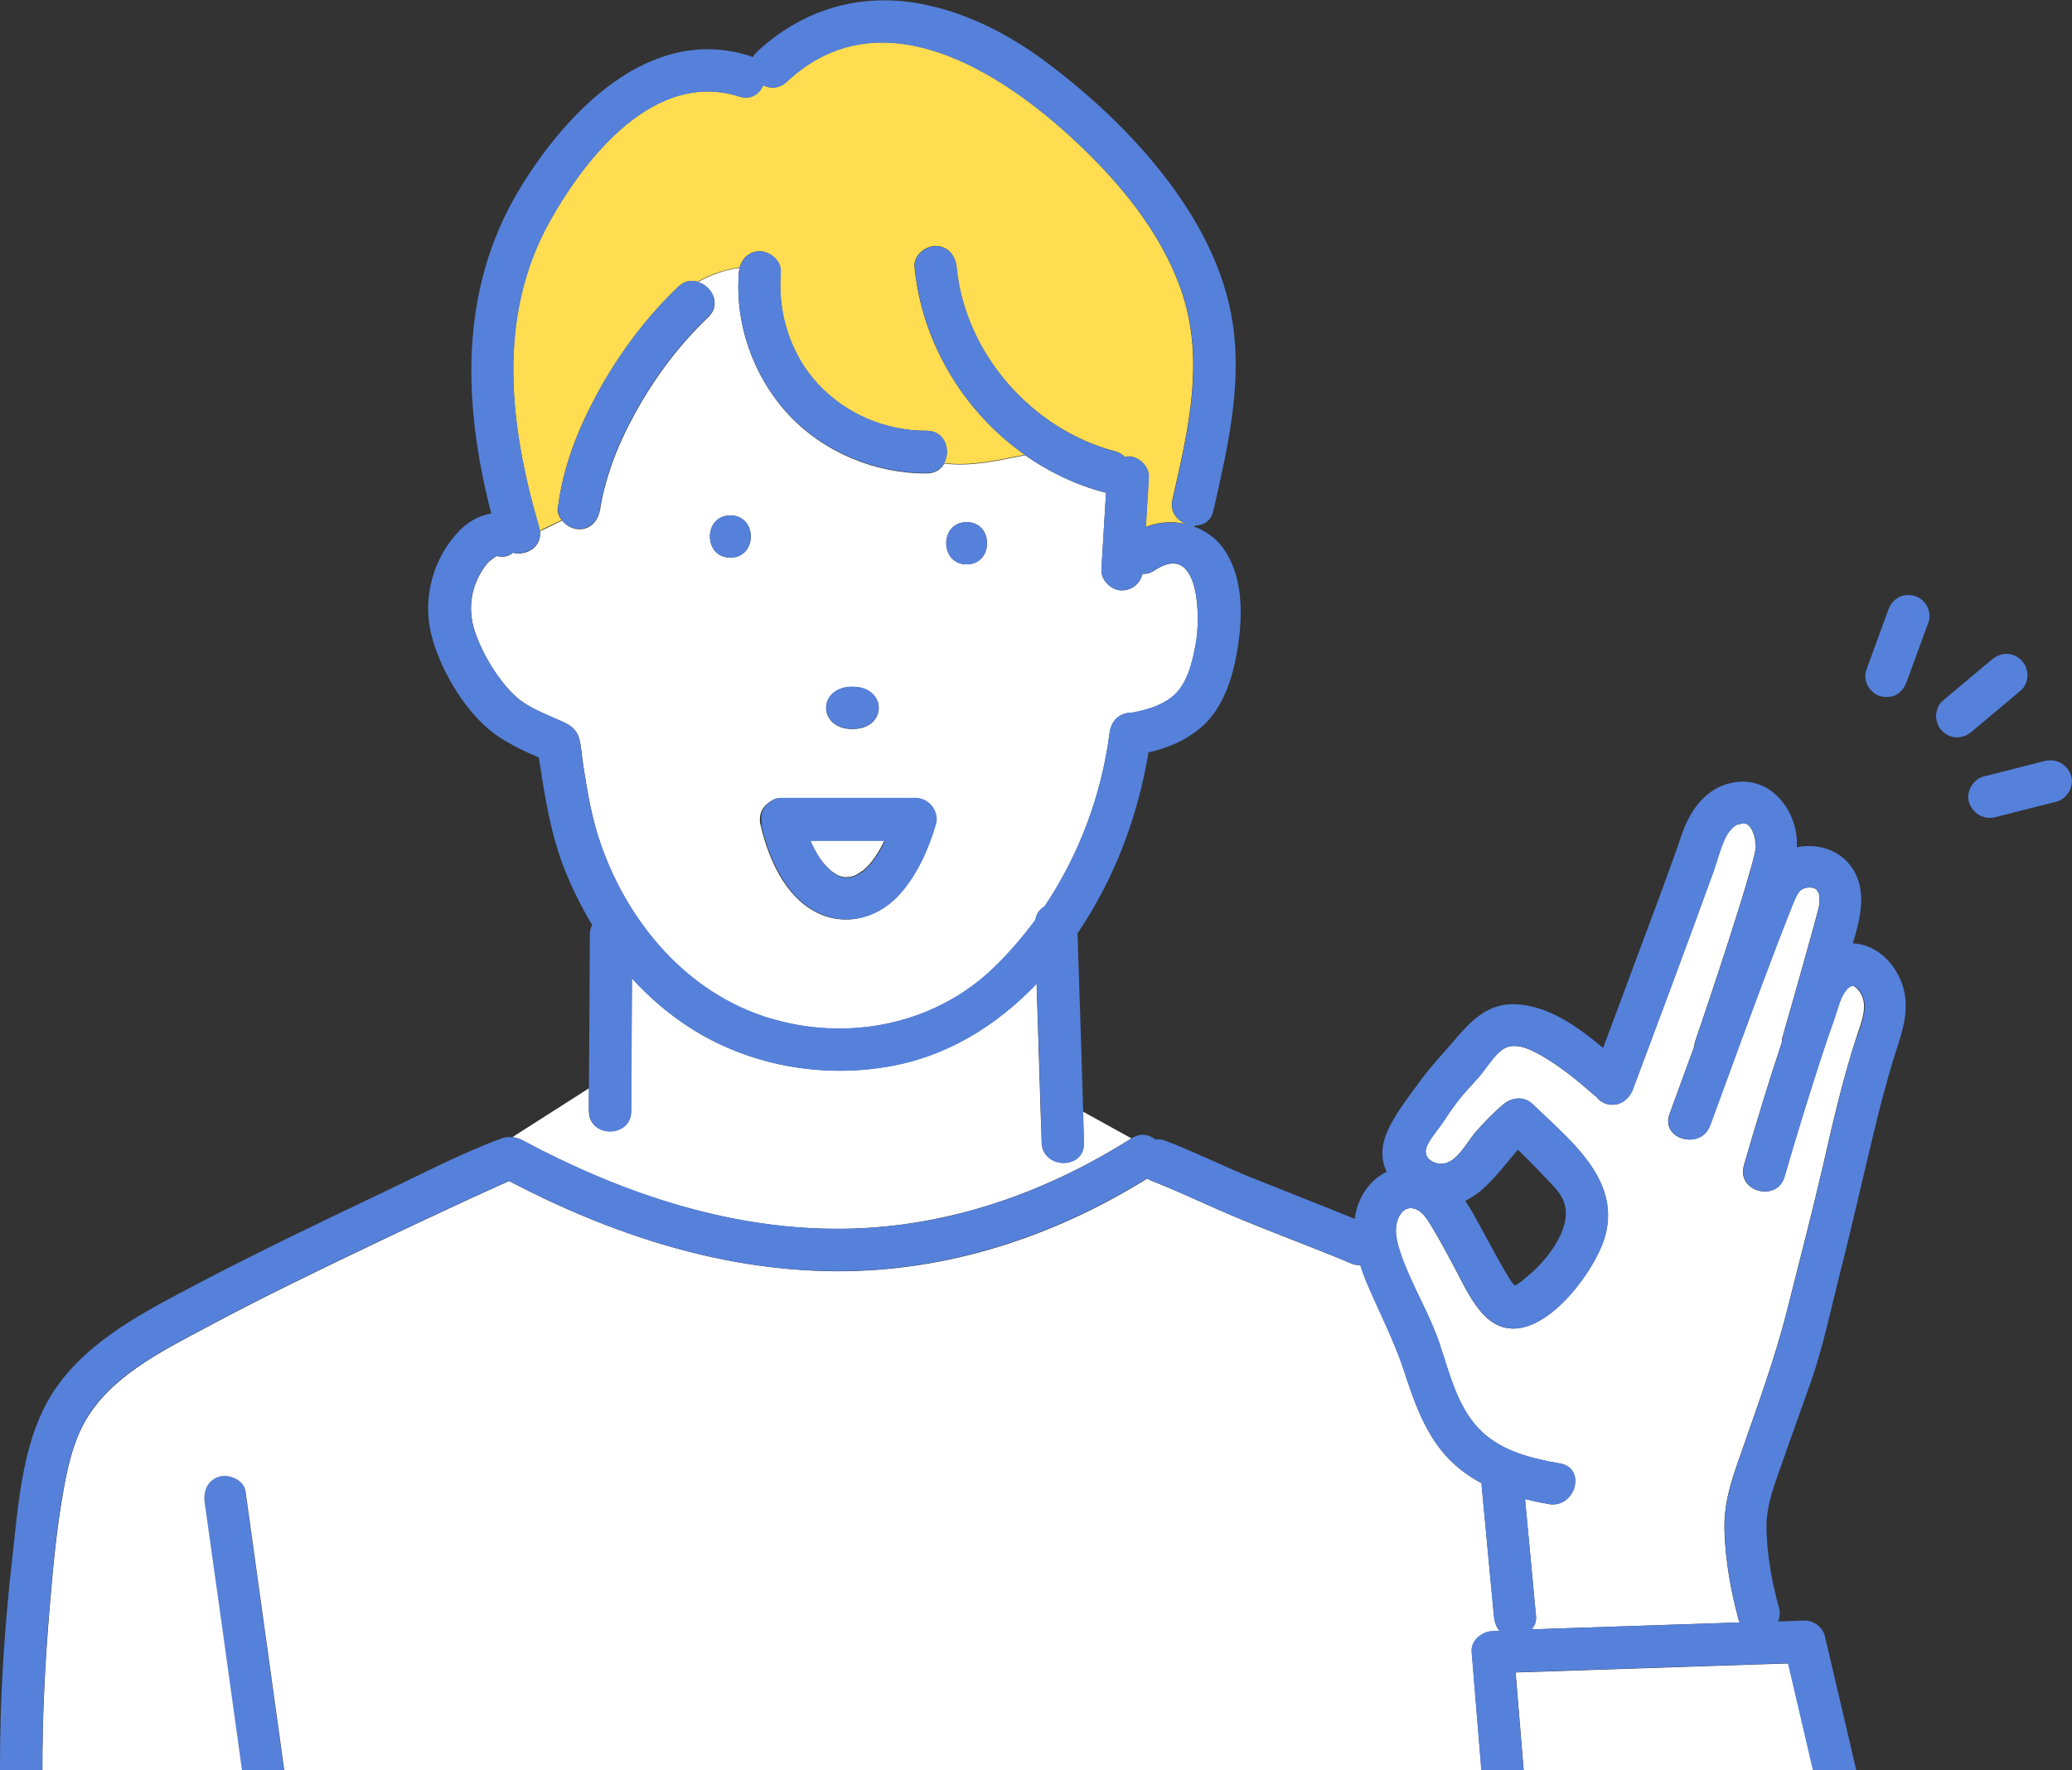 <?xml version="1.0" encoding="UTF-8"?>
<svg id="_レイヤー_2" data-name="レイヤー 2" xmlns="http://www.w3.org/2000/svg" viewBox="0 0 89.79 76.73">
  <rect x="0" y="0" width="89.79" height="76.73" fill="#333333" stroke="none"/>
  <defs>
    <style>
      .cls-1 {
        fill: #ffdc50;
      }

      .cls-1, .cls-2, .cls-3, .cls-4, .cls-5 {
        stroke-width: 0px;
      }

      .cls-2 {
        fill: none;
      }

      .cls-3 {
        fill: #78c8c8;
      }

      .cls-4 {
        fill: #fff;
      }

      .cls-5 {
        fill: #5581db;
      }
    </style>
  </defs>
  <g id="_デザインマテリアル" data-name="デザインマテリアル">
    <g>
      <path class="cls-2" d="M65.63,55.73c.17-.05.38-.26.5-.35.51-.41.97-.91,1.3-1.47.3-.51.55-1.13.37-1.72-.14-.47-.54-.82-.86-1.17-.38-.4-.77-.79-1.16-1.18-.71.81-1.36,1.78-2.29,2.22.21.32.39.65.56.95.46.83.89,1.68,1.39,2.48.07.11.19.2.18.24Z"/>
      <path class="cls-5" d="M10.63,64.64c-.07-.49-.69-.76-1.13-.64-.53.15-.71.63-.64,1.13.49,3.53.98,7.07,1.48,10.6.05.34.09.67.14,1.01h1.83c-.49-3.53-.98-7.06-1.47-10.59-.07-.5-.14-1-.21-1.5Z"/>
      <path class="cls-1" d="M24.18,22c.21-1.72.84-3.34,1.66-4.86.93-1.73,2.13-3.35,3.55-4.71.26-.25.57-.3.84-.22.54-.31,1.14-.52,1.82-.62.11-.39.43-.7.87-.7s.95.42.91.91c-.14,1.76.41,3.55,1.62,4.85,1.21,1.3,2.92,2.03,4.7,2.02.81,0,1.06.85.76,1.4,1.16.15,2.35-.13,3.5-.36-2.65-1.87-4.46-4.86-4.78-8.14-.05-.49.46-.91.91-.91.53,0,.87.42.91.91.36,3.74,3.26,7.04,6.87,7.99.19.05.32.14.43.25.04,0,.08-.03.12-.03.47-.02.94.44.91.91-.01.17-.02.33-.03.5-.03.55-.07,1.1-.1,1.65.58-.23,1.21-.26,1.79-.12-.42-.14-.76-.53-.63-1.08.69-3.02,1.43-6.11.35-9.14-.88-2.46-2.61-4.55-4.49-6.32-3.28-3.1-8.52-6.45-12.58-2.64-.33.3-.71.31-1.02.15-.16.38-.53.65-1.04.49-3.65-1.17-6.64,2.61-8.21,5.41-2.32,4.15-1.74,8.89-.46,13.26.02.05.02.1.02.15.32-.15.64-.3.96-.46-.12-.15-.2-.34-.17-.54Z"/>
      <path class="cls-4" d="M33.3,44.12c3.39,1.05,7.17.32,9.75-2.16.67-.64,1.27-1.34,1.82-2.09.04-.27.19-.46.39-.57,1.5-2.24,2.47-4.82,2.82-7.5.07-.53.37-.87.91-.91.02,0,.03,0,.04,0,.01,0,.03,0,.05,0,.17-.03.33-.07.49-.11.47-.13.94-.32,1.3-.64.61-.54.81-1.49.95-2.25.2-1.04.2-4.49-1.78-3.17-.18.12-.36.17-.53.15-.1.41-.42.7-.87.72-.47.02-.94-.44-.91-.91.01-.17.02-.33.03-.5.06-.94.11-1.89.17-2.83-.03,0-.06,0-.08-.01-1.25-.33-2.4-.89-3.43-1.61-1.14.23-2.34.51-3.5.36-.14.25-.39.43-.76.43-2.23.01-4.46-.91-5.99-2.55-1.52-1.64-2.33-3.91-2.15-6.14,0-.08.02-.15.04-.22-.68.09-1.28.31-1.82.62.61.17,1.04.96.45,1.52-1.29,1.23-2.35,2.66-3.2,4.22-.38.7-.72,1.42-.98,2.16-.12.35-.23.7-.32,1.06-.04.16-.08.32-.11.48-.02.08-.03.17-.05.26,0,.04-.03.23-.02.1-.06.49-.37.91-.91.91-.27,0-.56-.15-.74-.38-.32.16-.64.32-.96.46.09.69-.6,1.09-1.17.94-.18.15-.42.22-.71.14-.09.06-.32.21-.42.34-.68.85-.86,1.91-.52,2.93.32.97,1,2.1,1.75,2.8.49.46,1.21.74,1.82,1.01.38.17.78.3.94.8.11.36.12.79.18,1.16.19,1.22.38,2.38.8,3.55,1.21,3.39,3.73,6.36,7.24,7.45ZM41.89,22.63c1.18,0,1.18,1.83,0,1.83s-1.18-1.83,0-1.83ZM36.94,29.77c1.52,0,1.52,1.83,0,1.83s-1.52-1.83,0-1.83ZM33.29,34.81s.02-.02.03-.03c.03-.02.06-.04.09-.06.02-.01.05-.03.07-.04.02-.01.04-.02.06-.03.02,0,.05-.02.07-.03.02,0,.04,0,.06-.01,0,0,0,0,.01,0,.05-.01.11-.02.16-.02,0,0,0,0,0,0,.24,0,.49,0,.73,0,1.69,0,3.39,0,5.08,0,.58,0,1.05.59.88,1.16-.31,1.04-.74,2.04-1.44,2.88-.92,1.11-2.36,1.58-3.68.93-1.4-.69-2.12-2.37-2.45-3.8-.02-.06-.02-.13-.03-.19,0-.02,0-.03,0-.05-.01-.28.13-.53.33-.69ZM31.65,22.34c1.18,0,1.18,1.83,0,1.83s-1.18-1.83,0-1.83Z"/>
      <path class="cls-4" d="M35.18,36.58c.04.08.08.16.12.24.08.15.17.3.27.44.06.08.17.21.04.06.04.05.09.1.13.15.08.09.16.17.25.25.01,0,.02.02.03.03.03.02.11.08.13.09.05.03.1.06.15.09.01,0,.03.02.06.03.03,0,.05.02.07.02.04.01.09.02.13.03,0,0-.01,0-.02,0,0,0,.03,0,.04,0,0,0,0,0,0,0,.1.03.1.02.07,0,.02,0,.04,0,.04,0,.05,0,.1,0,.14,0,.09-.02.17-.05.25-.08.01,0,.02-.01.03-.02.05-.03.1-.06.15-.09.04-.03.08-.06.13-.08,0,0,0,0,.01-.01.11-.1.22-.2.31-.31,0-.01.04-.05.07-.08,0-.01.1-.13.11-.15.18-.26.33-.53.46-.81-1.09,0-2.17,0-3.26,0,0,0,0,0,0,0,.02.04.06.13.07.16Z"/>
      <path class="cls-4" d="M22.63,49.42c4.18,2.24,8.77,3.82,13.56,3.84,4.61.02,8.97-1.47,12.84-3.92l-2.1-1.16c.01.45.03.89.04,1.34.04,1.18-1.79,1.17-1.83,0-.01-.4-.02-.79-.04-1.19-.06-1.9-.12-3.8-.18-5.7-1.76,1.85-3.94,3.19-6.53,3.61-2.93.48-6.01-.1-8.51-1.71-.93-.6-1.76-1.32-2.5-2.13-.01,1.92-.02,3.83-.03,5.75,0,1.18-1.84,1.18-1.83,0,0-.32,0-.64,0-.96,0,0,0-.01,0-.02l-3.32,2.12s.09,0,.13.02c.1.02.19.05.29.1Z"/>
      <path class="cls-3" d="M51.76,22.82s0-.03.01-.05c-.05,0-.1,0-.14,0,.05.01.09.04.13.05Z"/>
      <path class="cls-4" d="M64.69,70.7c.1,0,.2,0,.3,0-.14-.17-.22-.38-.24-.6-.02-.24-.05-.48-.07-.72-.16-1.67-.32-3.34-.47-5.01,0-.03,0-.05,0-.08-.36-.19-.7-.41-1.02-.68-1.29-1.07-1.85-2.66-2.35-4.21-.45-1.37-1.1-2.58-1.65-3.9-.09-.22-.17-.44-.24-.67-.11.01-.22,0-.33-.04-1.61-.68-3.25-1.28-4.87-1.95-.7-.29-1.39-.6-2.08-.91-.36-.16-.72-.32-1.08-.47-.01,0-.11-.05-.15-.06-.04-.02-.14-.06-.16-.07-.11-.04-.22-.09-.33-.13-.08-.03-.16-.07-.23-.12-4.07,2.53-8.7,4.05-13.52,4.02-4.98-.03-9.77-1.62-14.14-3.91-.13.06-.25.11-.38.17-.44.2-.88.4-1.32.6-1.27.59-2.54,1.18-3.81,1.79-2.56,1.22-5.12,2.45-7.62,3.79-1.93,1.03-4.2,2.15-5.29,4.15-.48.88-.7,1.88-.88,2.86-.3,1.66-.46,3.36-.6,5.04-.2,2.37-.33,4.76-.32,7.15h8.65c-.05-.34-.09-.67-.14-1.01-.49-3.53-.98-7.07-1.48-10.6-.07-.49.11-.98.64-1.13.43-.12,1.06.15,1.13.64.07.5.14,1,.21,1.5.49,3.53.98,7.06,1.47,10.59h51.88c-.14-1.71-.28-3.41-.42-5.12-.04-.51.45-.9.91-.91Z"/>
      <path class="cls-4" d="M76.5,72.13c-3.61.12-7.22.24-10.82.36.12,1.41.23,2.82.35,4.24h12.55c-.36-1.54-.72-3.09-1.08-4.63-.33.01-.66.02-.99.03Z"/>
      <path class="cls-4" d="M80.03,42.89c-.29.31-.38.82-.53,1.24-.19.53-.37,1.07-.55,1.61-.57,1.74-1.11,3.5-1.62,5.26-.33,1.13-2.09.65-1.76-.49.52-1.79,1.06-3.58,1.65-5.35,0-.08,0-.17.04-.27.34-1.18.67-2.35,1-3.53.17-.62.35-1.24.51-1.86.03-.11.05-.21.08-.32-.03.11.03-.3-.03-.45-.03-.07-.1-.17-.11-.18-.13-.1-.42-.13-.66.02-.18.12-.34.58-.45.85-.25.62-.49,1.25-.73,1.88-.94,2.48-1.85,4.98-2.76,7.47-.4,1.1-2.17.62-1.76-.49.36-.98.71-1.95,1.07-2.93,0-.08.02-.16.05-.25.52-1.52,1.03-3.05,1.52-4.58.29-.91.58-1.82.84-2.74.09-.31.18-.62.24-.94,0-.03.01-.07.02-.1-.02-.15-.02-.29-.05-.44-.06-.23-.14-.4-.25-.51-.1-.1.02,0-.14-.09,0,0-.01,0-.02,0-.04,0-.13,0-.17,0-.04.02-.22.07-.1.01-.22.09-.24.12-.39.29-.33.38-.52,1.22-.72,1.78-1.14,3.15-2.31,6.29-3.49,9.43-.17.46-.61.78-1.13.64-.18-.05-.35-.17-.47-.33-.02-.01-.04-.02-.06-.04-.68-.59-1.37-1.17-2.14-1.63-.5-.3-1.26-.74-1.82-.38-.42.27-.75.86-1.08,1.24-.32.35-.64.69-.93,1.07-.22.29-.42.59-.62.89-.19.29-.72.88-.73,1.21-.01.33.3.54.63.56.7.04,1.15-.94,1.54-1.38.37-.42.76-.83,1.19-1.19.38-.32.92-.37,1.29,0,1.56,1.52,3.77,3.2,3.14,5.65-.43,1.67-3.21,5.4-5.17,3.57-.63-.59-1.04-1.55-1.45-2.3-.27-.49-.52-.98-.81-1.46-.17-.28-.4-.72-.7-.88-.44-.24-.76.05-.89.46-.16.5.02,1.07.19,1.55.46,1.3,1.2,2.46,1.64,3.78.45,1.34.79,2.85,1.86,3.84.91.84,2.17,1.15,3.36,1.35,1.16.2.67,1.96-.49,1.76-.34-.06-.68-.13-1.02-.22,0,.03,0,.06,0,.08.16,1.67.32,3.34.47,5.01.02.21-.06.4-.19.56,0,0,.02,0,.02,0,3-.1,6-.2,9-.3-.02-.05-.05-.1-.06-.16-.33-1.22-.56-2.52-.6-3.78-.04-1.14.25-2.07.62-3.12.75-2.17,1.54-4.28,2.1-6.5.52-2.07,1.06-4.13,1.54-6.2.43-1.89.86-3.77,1.46-5.61.19-.59.57-1.42.11-2-.2-.26-.33-.29-.55-.06Z"/>
      <path class="cls-5" d="M80.29,40.89c.34-1.1.63-2.32-.04-3.29-.53-.77-1.49-1.06-2.38-.88,0-.22,0-.45-.05-.69-.23-1.22-1.21-2.27-2.52-2.14-1.27.13-2.02,1.13-2.41,2.25-.66,1.92-1.38,3.81-2.09,5.71-.44,1.19-.88,2.38-1.33,3.57-1.1-.92-2.34-1.81-3.74-1.89-1.55-.09-2.3,1.14-3.22,2.15-.41.45-.8.93-1.15,1.42-.51.71-1.19,1.56-1.4,2.42-.11.46-.05.89.13,1.27-.43.21-.8.55-1.06,1.03-.18.33-.28.66-.32,1.01-1.49-.61-2.99-1.19-4.48-1.79,0,0,0,0-.01,0t0,0c-.06-.03-.13-.05-.19-.08-.18-.08-.36-.15-.53-.23-.37-.16-.74-.33-1.11-.49-.65-.28-1.29-.58-1.95-.82-.12-.04-.25-.05-.38-.03-.26-.22-.62-.3-1-.06,0,0-.01,0-.02.01-3.87,2.45-8.23,3.95-12.84,3.92-4.78-.02-9.38-1.61-13.56-3.84-.1-.05-.2-.08-.29-.1-.04-.01-.08-.01-.13-.02-.13-.03-.28-.03-.45.03-1.8.66-3.54,1.58-5.27,2.4-2.68,1.27-5.36,2.56-7.99,3.94-2.2,1.16-4.63,2.39-6.08,4.48-1.43,2.06-1.61,4.81-1.88,7.22C.19,70.48-.01,73.61,0,76.73h1.83c0-2.38.12-4.78.32-7.15.14-1.68.3-3.38.6-5.04.18-.98.4-1.98.88-2.86,1.09-2,3.36-3.12,5.29-4.15,2.5-1.34,5.06-2.57,7.62-3.79,1.27-.6,2.54-1.2,3.81-1.79.44-.2.88-.4,1.32-.6.13-.06.25-.11.38-.17,4.37,2.29,9.16,3.89,14.14,3.91,4.82.03,9.45-1.5,13.52-4.02.07.05.14.09.23.12.11.04.22.08.33.13.02,0,.12.05.16.07.04.02.14.06.15.06.36.16.72.31,1.08.47.69.31,1.38.62,2.08.91,1.62.66,3.26,1.27,4.87,1.95.11.04.22.05.33.04.07.23.15.45.24.67.55,1.32,1.2,2.54,1.65,3.9.51,1.54,1.06,3.14,2.35,4.21.32.27.66.49,1.02.68,0,.03,0,.05,0,.08.16,1.67.32,3.34.47,5.01.02.24.05.48.07.72.02.22.11.43.24.6-.1,0-.2,0-.3,0-.46.02-.96.41-.91.91.14,1.71.28,3.41.42,5.12h1.83c-.12-1.41-.23-2.82-.35-4.24,3.61-.12,7.22-.24,10.82-.36.33-.01.66-.02.99-.03.36,1.54.72,3.09,1.08,4.63h1.88c-.45-1.94-.91-3.88-1.36-5.81-.09-.38-.49-.68-.88-.67-.38.01-.76.03-1.15.04.08-.17.1-.37.04-.6-.31-1.13-.53-2.33-.54-3.51,0-.98.36-1.85.69-2.8.41-1.18.84-2.35,1.25-3.52.52-1.5.84-3.07,1.23-4.61.54-2.1,1.01-4.22,1.52-6.32.24-.99.5-1.97.79-2.94.3-.98.7-1.91.5-2.96-.22-1.09-1.13-2.11-2.26-2.13ZM80.46,44.95c-.6,1.84-1.03,3.73-1.46,5.61-.48,2.08-1.02,4.14-1.54,6.2-.56,2.22-1.35,4.34-2.1,6.5-.37,1.06-.66,1.98-.62,3.12.04,1.27.27,2.56.6,3.78.02.06.04.11.06.16-3,.1-6,.2-9,.3,0,0-.02,0-.02,0,.13-.15.21-.34.19-.56-.16-1.67-.32-3.34-.47-5.01,0-.03,0-.06,0-.08.34.09.68.16,1.02.22,1.15.2,1.65-1.56.49-1.76-1.19-.21-2.45-.51-3.36-1.35-1.07-1-1.41-2.51-1.86-3.84-.44-1.31-1.18-2.48-1.64-3.78-.17-.48-.35-1.05-.19-1.55.13-.41.44-.7.89-.46.3.16.52.6.7.88.29.47.54.97.81,1.46.41.75.82,1.71,1.45,2.3,1.96,1.83,4.74-1.9,5.17-3.57.63-2.44-1.58-4.13-3.14-5.65-.38-.37-.91-.32-1.29,0-.43.36-.82.77-1.19,1.19-.39.44-.84,1.42-1.54,1.38-.34-.02-.65-.23-.63-.56.01-.33.54-.92.73-1.21.2-.3.4-.61.62-.89.29-.38.61-.72.93-1.07.34-.37.66-.97,1.08-1.24.57-.36,1.32.08,1.82.38.78.46,1.46,1.05,2.14,1.63.02.02.04.03.06.04.12.16.29.28.47.33.51.14.95-.17,1.13-.64,1.17-3.14,2.35-6.28,3.49-9.43.2-.56.39-1.4.72-1.78.15-.17.17-.2.39-.29-.13.05.06,0,.1-.01.05,0,.14,0,.17,0,0,0,.02,0,.02,0,.16.09.04,0,.14.09.1.1.19.27.25.51.04.15.03.29.05.44,0,.03-.01.07-.02.1-.07.32-.16.63-.24.94-.26.92-.55,1.83-.84,2.74-.49,1.53-1,3.06-1.52,4.58-.03.09-.04.17-.05.25-.36.97-.72,1.95-1.07,2.93-.4,1.11,1.36,1.59,1.76.49.91-2.49,1.82-4.99,2.76-7.47.24-.63.48-1.26.73-1.88.11-.27.27-.73.45-.85.24-.16.53-.13.66-.02.01,0,.08.1.11.18.06.15,0,.55.03.45-.03.11-.05.21-.08.32-.16.62-.34,1.24-.51,1.86-.33,1.18-.66,2.36-1,3.53-.03.09-.04.18-.04.27-.59,1.77-1.13,3.56-1.65,5.35-.33,1.13,1.44,1.62,1.76.49.51-1.76,1.05-3.52,1.62-5.26.18-.54.36-1.08.55-1.61.15-.42.25-.93.53-1.24.22-.23.35-.2.55.06.46.58.08,1.41-.11,2ZM63.49,52.05c.93-.44,1.58-1.41,2.29-2.22.39.39.78.77,1.16,1.18.32.35.73.7.86,1.17.17.59-.07,1.21-.37,1.72-.34.56-.79,1.06-1.3,1.47-.12.1-.33.3-.5.35,0-.04-.12-.13-.18-.24-.5-.8-.93-1.66-1.39-2.48-.17-.31-.35-.64-.56-.95Z"/>
      <path class="cls-5" d="M87.33,30.13c.09-.07.17-.15.26-.22.17-.14.27-.43.27-.65s-.1-.49-.27-.65c-.17-.16-.4-.28-.65-.27-.25.01-.45.1-.65.27-.62.52-1.24,1.04-1.86,1.56-.09.07-.17.15-.26.22-.17.14-.27.43-.27.65s.1.49.27.65c.17.16.4.28.65.27.25-.01.45-.1.65-.27.62-.52,1.24-1.04,1.86-1.56Z"/>
      <path class="cls-5" d="M82.94,25.82c-.23-.05-.5-.04-.7.09-.21.14-.33.31-.42.55-.28.76-.55,1.51-.83,2.27-.04.11-.08.22-.12.33-.08.21-.02.52.09.7.11.19.33.37.55.42.23.05.5.04.7-.09.21-.13.33-.31.42-.55.28-.76.55-1.51.83-2.27.04-.11.08-.22.12-.33.08-.21.02-.52-.09-.7-.11-.19-.33-.37-.55-.42Z"/>
      <path class="cls-5" d="M89.75,33.62c-.16-.48-.63-.76-1.13-.64-.77.2-1.55.39-2.32.59-.11.03-.22.06-.33.08-.46.12-.79.66-.64,1.13.16.48.63.76,1.13.64.77-.2,1.55-.39,2.32-.59.11-.03.22-.05.33-.08.46-.12.79-.66.64-1.13Z"/>
      <path class="cls-5" d="M25.53,48.16c0,1.18,1.82,1.18,1.83,0,.01-1.92.02-3.83.03-5.75.73.81,1.57,1.53,2.5,2.13,2.51,1.61,5.59,2.19,8.51,1.71,2.59-.42,4.77-1.77,6.53-3.61.06,1.9.12,3.8.18,5.7.01.4.02.79.04,1.19.04,1.17,1.87,1.18,1.83,0-.01-.45-.03-.89-.04-1.34-.07-2.31-.14-4.62-.22-6.93,0-.27-.02-.54-.03-.8,1.6-2.36,2.61-5.03,3.08-7.85.91-.2,1.8-.6,2.46-1.25.96-.96,1.31-2.44,1.47-3.75.15-1.29.09-2.77-.7-3.86-.32-.44-.76-.74-1.24-.92-.04-.02-.09-.04-.13-.05.05,0,.1,0,.14,0,.36,0,.71-.18.81-.64.6-2.64,1.24-5.34.85-8.06-.35-2.44-1.56-4.65-3.07-6.57-1.43-1.82-3.16-3.42-5.01-4.81-1.71-1.28-3.71-2.29-5.84-2.6-2.52-.36-4.86.42-6.72,2.16-.07.07-.13.14-.17.22-.04-.02-.07-.04-.11-.05-4.36-1.4-8.01,2.45-10.04,5.84-2.59,4.34-2.4,9.28-1.18,13.99-.53.07-1.06.4-1.4.76-1.13,1.18-1.59,2.91-1.2,4.48.36,1.45,1.37,3.19,2.53,4.14.62.51,1.38.87,2.13,1.19.25,1.63.49,3.23,1.09,4.78.33.86.75,1.69,1.22,2.48-.06.12-.1.26-.1.42-.01,2.23-.02,4.46-.04,6.69,0,0,0,.01,0,.02,0,.32,0,.64,0,.96ZM25.26,33.13c-.06-.37-.07-.8-.18-1.16-.16-.5-.56-.63-.94-.8-.6-.26-1.33-.55-1.82-1.01-.75-.7-1.42-1.83-1.75-2.8-.34-1.03-.16-2.08.52-2.93.1-.13.34-.28.42-.34.29.08.53.01.71-.14.57.14,1.26-.26,1.17-.94,0-.05,0-.1-.02-.15-1.28-4.37-1.86-9.11.46-13.26,1.56-2.8,4.56-6.58,8.21-5.41.51.16.88-.11,1.04-.49.31.16.7.15,1.02-.15,4.06-3.81,9.3-.45,12.58,2.64,1.88,1.77,3.61,3.86,4.49,6.32,1.08,3.03.34,6.12-.35,9.14-.13.55.22.95.63,1.08-.59-.14-1.21-.11-1.79.12.03-.55.07-1.1.1-1.65.01-.17.02-.33.03-.5.03-.48-.44-.94-.91-.91-.05,0-.08.02-.12.03-.1-.11-.24-.2-.43-.25-3.61-.95-6.51-4.25-6.87-7.99-.05-.49-.39-.91-.91-.91-.46,0-.96.42-.91.91.32,3.28,2.13,6.28,4.78,8.14,1.03.73,2.18,1.29,3.43,1.61.03,0,.06,0,.08.01-.06.94-.11,1.89-.17,2.83-.01.17-.02.33-.03.5-.03.48.44.94.91.91.45-.02.77-.31.87-.72.17.01.35-.03.53-.15,1.98-1.32,1.98,2.12,1.78,3.17-.14.76-.35,1.71-.95,2.25-.37.33-.84.52-1.3.64-.16.04-.33.08-.49.11-.02,0-.04,0-.05,0,0,0-.02,0-.04,0-.54.05-.85.39-.91.91-.35,2.68-1.32,5.27-2.82,7.5-.2.11-.35.3-.39.57-.55.74-1.15,1.44-1.82,2.09-2.58,2.48-6.36,3.21-9.75,2.16-3.51-1.09-6.03-4.06-7.24-7.45-.42-1.17-.61-2.33-.8-3.55Z"/>
      <path class="cls-5" d="M41.89,24.46c1.18,0,1.18-1.83,0-1.83s-1.18,1.83,0,1.83Z"/>
      <path class="cls-5" d="M31.65,24.17c1.18,0,1.18-1.83,0-1.83s-1.18,1.83,0,1.83Z"/>
      <path class="cls-5" d="M36.94,31.59c1.52,0,1.52-1.83,0-1.83s-1.52,1.83,0,1.83Z"/>
      <path class="cls-5" d="M40.16,18.67c-1.77,0-3.49-.72-4.7-2.02-1.21-1.3-1.76-3.09-1.62-4.85.04-.49-.45-.91-.91-.91s-.76.3-.87.7c-.02.07-.04.14-.04.22-.18,2.23.63,4.51,2.15,6.14,1.53,1.64,3.76,2.56,5.99,2.55.37,0,.62-.18.76-.43.3-.54.05-1.4-.76-1.4Z"/>
      <path class="cls-5" d="M29.39,12.43c-1.43,1.36-2.63,2.98-3.55,4.71-.81,1.52-1.45,3.15-1.66,4.86-.02.2.05.38.17.54.18.23.47.38.74.38.54,0,.86-.42.91-.91-.01.12,0-.06.02-.1.01-.09.03-.17.05-.26.03-.16.07-.32.11-.48.09-.36.2-.71.32-1.06.26-.75.6-1.47.98-2.16.85-1.56,1.91-2.99,3.2-4.22.59-.56.16-1.35-.45-1.52-.27-.08-.58-.03-.84.22Z"/>
      <path class="cls-5" d="M32.99,35.75c.33,1.43,1.05,3.12,2.45,3.8,1.33.65,2.76.19,3.68-.93.69-.84,1.13-1.84,1.44-2.88.17-.57-.3-1.16-.88-1.16-1.69,0-3.39,0-5.08,0-.24,0-.49,0-.73,0,0,0,0,0,0,0-.06,0-.11,0-.16.02,0,0,0,0-.01,0-.02,0-.04,0-.06.01-.03,0-.05.02-.07.03-.02,0-.04.02-.06.03-.03.01-.05.03-.07.04-.03.02-.06.04-.09.06-.01,0-.02.02-.03.03-.21.17-.35.42-.33.69,0,.02,0,.03,0,.05,0,.06.01.13.03.19ZM38.37,36.41c-.13.28-.28.55-.46.81-.01.02-.1.14-.11.15-.03.03-.06.07-.07.08-.1.11-.21.21-.31.31,0,0,0,0-.01.01-.04.03-.08.06-.13.08-.05.03-.1.06-.15.09-.01,0-.02.01-.03.02-.08.02-.17.05-.25.08-.05,0-.1,0-.14,0,0,0-.03,0-.04,0,.03.01.04.02-.07,0,0,0,0,0,0,0-.02,0-.04,0-.04,0,0,0,.01,0,.02,0-.04-.01-.09-.02-.13-.03-.01,0-.04-.01-.07-.02-.02-.01-.05-.02-.06-.03-.05-.03-.1-.06-.15-.09-.02-.01-.1-.07-.13-.09-.01,0-.02-.02-.03-.03-.09-.08-.17-.16-.25-.25-.05-.05-.09-.1-.13-.15.13.15.02.03-.04-.06-.1-.14-.19-.29-.27-.44-.04-.08-.08-.16-.12-.24-.01-.02-.05-.12-.07-.16,0,0,0,0,0,0,1.09,0,2.17,0,3.26,0Z"/>
    </g>
  </g>
</svg>